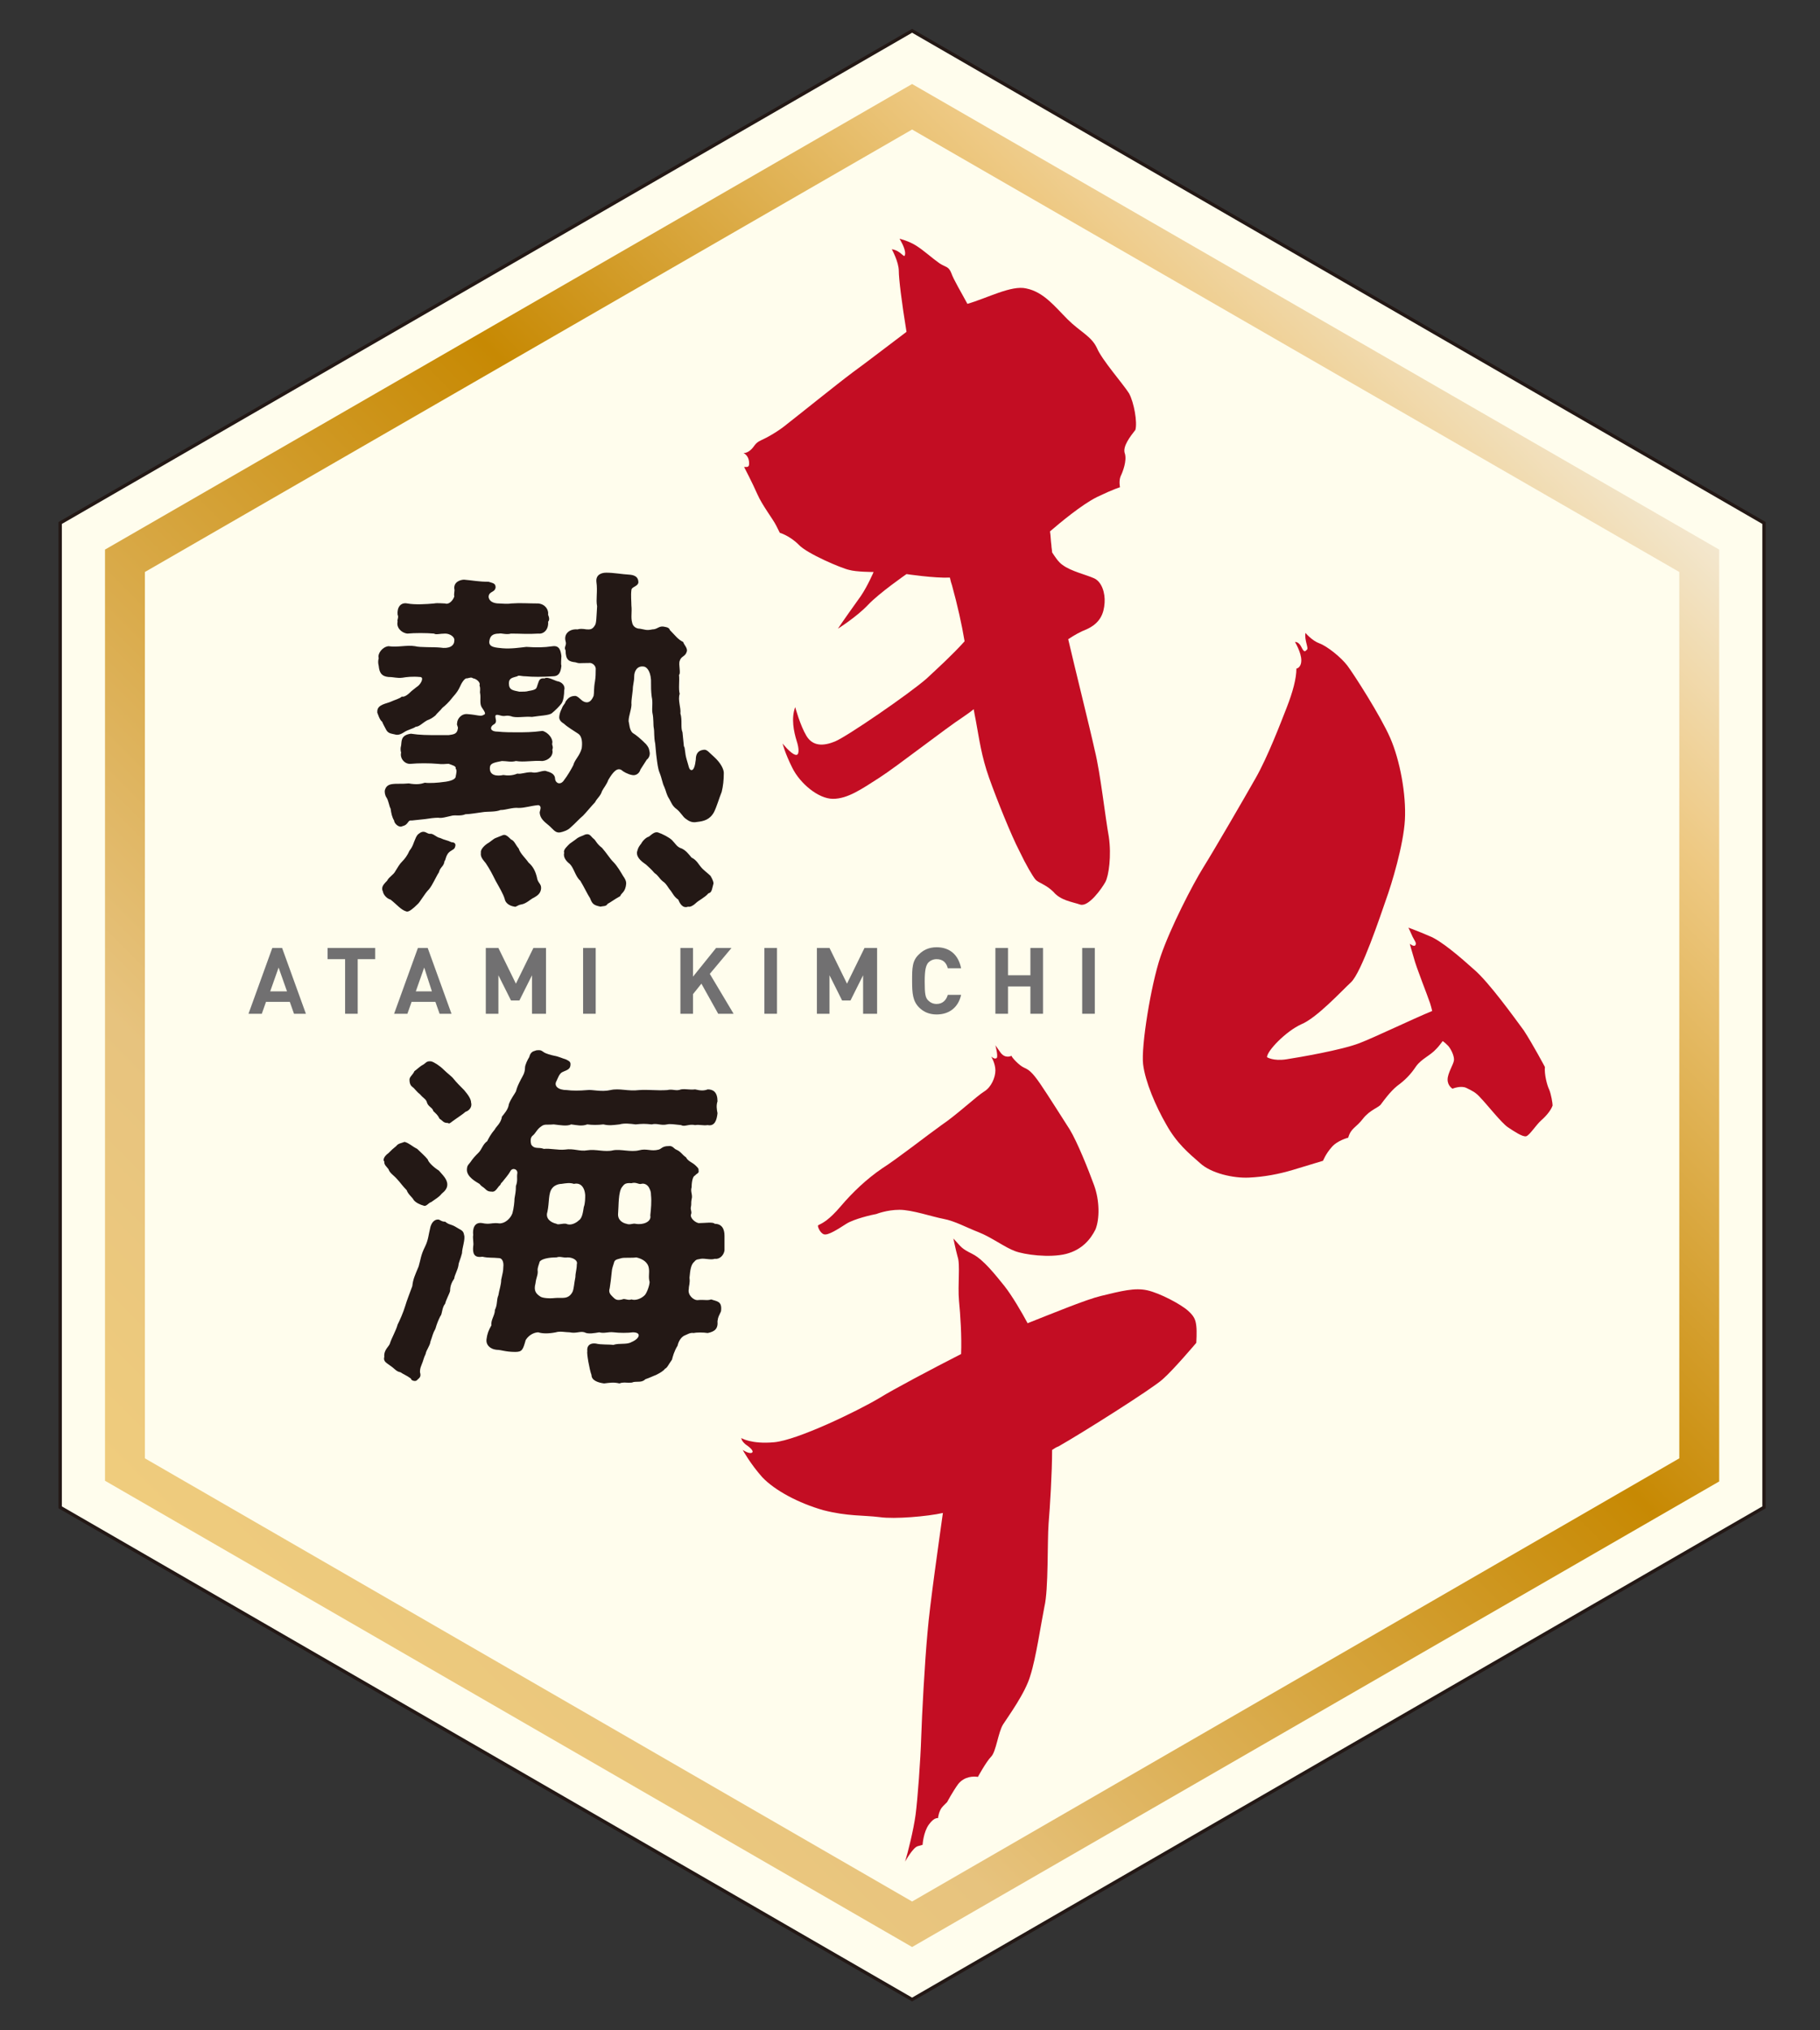 <?xml version="1.0" encoding="utf-8"?>
<!-- Generator: Adobe Illustrator 25.4.8, SVG Export Plug-In . SVG Version: 6.00 Build 0)  -->
<svg version="1.1" id="レイヤー_1" xmlns="http://www.w3.org/2000/svg" xmlns:xlink="http://www.w3.org/1999/xlink" x="0px"
	 y="0px" viewBox="0 0 260 290" style="enable-background:new 0 0 260 290;" xml:space="preserve">
<rect x="0" y="0" width="260" height="290" fill="#333333" stroke="none"/>
<style type="text/css">
	.st0{fill:#FFFDED;stroke:#231815;stroke-width:0.474;stroke-miterlimit:10;}
	.st1{fill:#C30D23;}
	.st2{fill:#717071;}
	.st3{fill:#231815;}
	.st4{fill:url(#SVGID_1_);}
</style>
<g>
	<polygon class="st0" points="8.6,74.7 8.6,215.3 130.3,285.6 252,215.3 252,74.7 130.3,4.4 	"/>
	<g>
		<path class="st1" d="M161.3,56.2c-0.8-1.3-3.9-4.8-4.6-6.5c-0.8-1.7-2.4-2.3-4.2-4.1c-1.8-1.8-3.4-3.9-5.9-4.4
			c-2.1-0.5-5.6,1.4-8.4,2.2c-0.8-1.5-2-3.5-2.3-4.4c-0.4-1-0.8-0.8-1.7-1.4c-1-0.7-2.2-1.8-3.3-2.5c-1.1-0.7-2.4-1-2.4-1
			s0.9,1.4,0.8,2.2c-0.1,0.8-0.5-0.5-1.9-0.7c0,0,1,1.8,1,3.1c0,1.1,0.4,4.4,1.1,8.7c-2,1.5-5.9,4.5-7.7,5.8
			c-2.4,1.8-8.1,6.4-9.4,7.4c-1.2,1-2.8,1.9-3.7,2.3c-0.9,0.4-0.9,0.9-1.5,1.4c-0.6,0.5-1,0.4-1,0.4s0.7,0.3,0.8,1.2
			c0.1,0.9-0.2,0.8-0.7,0.8c0,0,1.2,2.3,1.9,3.9c0.7,1.6,2.2,3.5,2.7,4.5c0.5,1,0.5,1,0.5,1s1.4,0.4,2.7,1.7
			c1.2,1.3,6.2,3.4,7.2,3.6c1,0.3,3.5,0.3,3.5,0.3s-0.8,1.9-1.8,3.4c-1,1.4-2.5,3.5-3.3,4.7c0,0,2.7-1.7,4.3-3.4
			c1.6-1.7,5.5-4.4,5.5-4.4s4,0.6,6.2,0.5c0.1,0.5,0.2,0.8,0.3,1.1c0.8,2.9,1.4,5.6,1.8,8c-1.8,2-3.8,3.8-5.4,5.3
			c-2.5,2.2-11.4,8.3-13.1,9c-1.7,0.7-3.2,0.7-4.1-0.8c-0.9-1.5-1.6-4.1-1.6-4.1c-0.6,1.6-0.2,3.5,0.2,4.8c0.4,1.2,0.4,2.2-0.2,2
			c-0.7-0.2-1.8-1.6-1.8-1.6s0.3,1.3,1.4,3.5c1.1,2.2,3.7,4.4,5.8,4.4c2.1,0,4.1-1.4,6.6-3c2.5-1.6,9.4-7,12-8.7
			c0.4-0.3,0.9-0.6,1.5-1.1c0.1,0.6,0.2,1.1,0.3,1.6c0.5,2.7,0.8,5.1,1.9,8.2c1.1,3.1,3.2,8.3,4.3,10.4c1,2.1,1.9,3.6,2.3,4.1
			c0.4,0.5,1.5,0.7,2.6,1.8c1,1.2,2.6,1.4,3.8,1.8c1.2,0.4,3.1-2.3,3.6-3.2c0.5-0.9,0.9-3.8,0.5-6.5c-0.5-2.7-1.2-9.1-2-12.3
			c-0.7-3.2-2.9-12-3.8-15.9c0.9-0.6,1.8-1.1,2.6-1.4c2-0.9,2.5-2.3,2.6-3.8c0.1-1.4-0.4-3-1.5-3.5c-1.1-0.5-3.3-1-4.5-1.9
			c-0.6-0.4-1.1-1.2-1.5-1.8c0-0.3-0.1-0.7-0.1-1c-0.1-0.7-0.1-1.4-0.2-2c1.4-1.2,4.5-3.8,6.7-4.9c2.5-1.2,3.3-1.4,3.3-1.4
			s-0.2-0.9,0.1-1.6c0.3-0.6,0.9-2.2,0.6-3.2c-0.4-1,0.8-2.5,1.5-3.4C162.5,60.3,162,57.5,161.3,56.2z"/>
		<path class="st1" d="M221.3,155.6c-0.3-0.6-0.7-2.2-0.6-3.2c0,0-1.7-3.2-3-5.2c-1.4-1.9-5-6.9-7.1-8.7c-2-1.8-4.8-4.2-6.4-4.8
			c-1.6-0.7-3-1.2-3-1.2s0.3,0.6,0.6,1.3c0.3,0.6,0.6,0.9,0.4,1.2c-0.2,0.3-0.8-0.2-0.8-0.2s0.2,0.8,0.6,2.1
			c0.3,1.2,1.9,5.2,2.3,6.4c0.1,0.3,0.2,0.7,0.3,1.1c-2.9,1.2-8.3,3.8-10.4,4.6c-2.6,1-8.5,2-10.4,2.3c-1.9,0.3-2.8-0.3-2.8-0.3
			c0-0.9,2.7-3.7,4.9-4.7c2.2-0.9,5.7-4.7,7.1-6c1.5-1.4,4.2-9.5,5-11.8c0.8-2.2,2.5-7.8,2.7-11.4c0.2-3.6-0.7-8.5-2.1-11.7
			c-1.4-3.2-5.2-9.1-6.1-10.3c-0.9-1.2-2.9-2.8-4-3.2c-1.1-0.4-2-1.5-2-1.5c-0.2,1,0.5,2.2,0.2,2.4c-0.3,0.3-0.4,0.4-0.8-0.4
			c-0.4-0.8-0.9-0.7-0.9-0.7s0.9,1.5,0.9,2.6c0,1.1-0.7,1.2-0.7,1.2c0,1.4-0.5,3.3-1.4,5.6c-0.9,2.3-2.7,7-4.4,10
			c-1.7,3-6,10.4-7.5,12.8c-1.5,2.4-4.7,8.6-6.1,12.7c-1.4,4.1-2.8,12.9-2.5,15.4c0.3,2.5,1.8,6,3.3,8.6c1.5,2.7,3.2,4.1,4.8,5.5
			c1.6,1.5,4.8,2.2,7,2.1c2.2-0.1,4.3-0.5,6.3-1.1c2-0.6,4.3-1.3,4.3-1.3s0.4-1,1.2-1.9c0.8-1,2.4-1.4,2.4-1.4
			c0.4-1.4,1.1-1.4,2.1-2.7c1-1.3,2.3-1.6,2.6-2.1c0.3-0.4,1.3-1.8,2.3-2.6c1.1-0.8,1.9-1.6,2.7-2.8c0.8-1.1,2-1.5,2.9-2.5
			c0.3-0.3,0.6-0.7,0.9-1.1c0.3,0.2,0.6,0.5,0.8,0.7c0.5,0.6,0.9,1.6,0.8,2.1c-0.1,0.6-0.9,1.8-0.9,2.7c0,0.9,0.7,1.3,0.7,1.3
			s1.2-0.5,2-0.1c0.8,0.4,1.3,0.6,2,1.4c0.8,0.8,3,3.6,3.9,4.2c0.9,0.6,2.1,1.4,2.6,1.3c0.5-0.1,1.4-1.6,2.2-2.3
			c0.8-0.7,1.4-1.5,1.6-2.1C221.8,157.6,221.6,156.3,221.3,155.6z"/>
		<g>
			<path class="st1" d="M117.7,176.3c0.6,0.2,2.1-0.8,3.2-1.5c1.1-0.7,3.7-1.3,4.3-1.4c0,0,1.5-0.6,3.3-0.6c1.8,0,4.7,1,6.3,1.3
				c1.6,0.3,3.2,1.2,5,1.9c1.8,0.7,3.8,2.2,5.2,2.7c1.3,0.5,4.9,1,7.3,0.4c2.3-0.6,3.5-2.1,4.2-3.5c0.6-1.5,0.6-4.1-0.2-6.3
				c-0.8-2.2-2.4-6.2-3.5-8c-1.1-1.7-3.1-4.9-4.2-6.5c-1.1-1.6-1.6-2-2.3-2.3c-0.7-0.3-1.8-1.5-1.8-1.7c0,0-0.9,0.5-1.6-0.5
				c-0.7-1-0.7-1-0.7-1s0.4,1.5,0.2,1.8c-0.3,0.3-0.8-0.2-0.8-0.2s0.6,1,0.6,2c0,1-0.6,2.4-1.6,3c-1,0.6-4,3.4-6.1,4.8
				c-2.1,1.5-6.3,4.8-8.5,6.2c-2.2,1.5-4.2,3.4-5.9,5.4c-1.7,2-2.6,2.4-3.2,2.7C116.7,175,117.1,176.1,117.7,176.3z"/>
			<path class="st1" d="M170.9,189.4c-0.1-0.9-0.3-1.4-1.2-2.2c-1-0.9-4-2.5-5.8-2.9c-1.8-0.4-3.7,0.1-6.6,0.8
				c-2.1,0.5-6.7,2.4-10.5,3.9c-0.8-1.5-2.2-3.9-3.3-5.3c-1.3-1.6-3-3.8-4.6-4.6c-1.6-0.8-1.5-0.9-2.7-2.2c0,0,0.3,1.5,0.6,2.6
				c0.4,1.1,0,4,0.2,6.3c0.2,2,0.4,5.1,0.3,7.6c-4.3,2.2-9.6,5-11.7,6.3c-3.2,1.9-11.7,6-15,6.3c-3.3,0.3-4.7-0.6-4.7-0.6
				s0,0.4,0.6,0.9c0.6,0.4,1.3,1,0.9,1.2c-0.4,0.2-1.3-0.4-1.3-0.4s1.1,2,2.8,3.9c1.8,1.9,5.2,3.7,8.7,4.7c3.5,0.9,5.7,0.7,8.1,1
				c2.1,0.3,6.8-0.1,9-0.6c-0.5,3.6-1.9,13.3-2.2,17.1c-0.4,4.3-0.8,11.8-0.9,15c-0.1,3.2-0.5,8.7-0.8,11c-0.3,2.2-1.1,5.4-1.5,6.7
				c0,0,1.1-2,1.8-2.2c0.7-0.2,0.7-0.2,0.7-0.2s0.1-1.8,0.9-2.9c0.8-1.1,1.3-0.9,1.3-0.9s0.1-1.1,0.7-1.7c0.6-0.6,0.6-0.6,0.6-0.6
				s0.8-1.5,1.6-2.6c0.9-1.1,2.2-1.1,2.8-1c0,0,1.2-2.2,1.9-2.9c0.7-0.7,1-3.5,1.7-4.6c0.7-1.1,3.2-4.5,3.9-7c0.8-2.5,1.5-7.3,2-9.8
				c0.6-2.5,0.4-9.3,0.6-11.9c0.2-2.4,0.5-7.2,0.5-10.5c0.3-0.2,0.6-0.4,0.9-0.5c3.2-1.8,13.5-8.3,14.9-9.6c1.5-1.3,4.8-5.2,4.8-5.2
				S171,190.2,170.9,189.4z"/>
		</g>
	</g>
	<g>
		<path class="st2" d="M42,144.8l-0.6-1.7h-3.4l-0.6,1.7h-1.9l3.4-9.4h1.4l3.4,9.4H42z M39.8,138.2l-1.2,3.4H41L39.8,138.2z"/>
		<path class="st2" d="M51.1,137v7.8h-1.8V137h-2.5v-1.6h6.8v1.6H51.1z"/>
		<path class="st2" d="M62.8,144.8l-0.6-1.7h-3.4l-0.6,1.7h-1.9l3.4-9.4h1.4l3.4,9.4H62.8z M60.6,138.2l-1.2,3.4h2.3L60.6,138.2z"/>
		<path class="st2" d="M76,144.8v-5.5l-1.8,3.6h-1.2l-1.8-3.6v5.5h-1.8v-9.4h1.8l2.5,5.1l2.5-5.1h1.8v9.4H76z"/>
		<path class="st2" d="M83.3,144.8v-9.4h1.8v9.4H83.3z"/>
		<path class="st2" d="M102.6,144.8l-2.4-4.3l-1.2,1.5v2.8h-1.8v-9.4h1.8v4.1l3.3-4.1h2.2l-3.1,3.7l3.4,5.7H102.6z"/>
		<path class="st2" d="M109.2,144.8v-9.4h1.8v9.4H109.2z"/>
		<path class="st2" d="M123.3,144.8v-5.5l-1.8,3.6h-1.2l-1.8-3.6v5.5h-1.8v-9.4h1.8l2.5,5.1l2.5-5.1h1.8v9.4H123.3z"/>
		<path class="st2" d="M133.8,144.9c-1.1,0-1.9-0.4-2.5-1c-0.9-0.9-1-2-1-3.8s0-2.9,1-3.8c0.6-0.6,1.4-1,2.5-1c1.8,0,3.1,1,3.5,3
			h-1.9c-0.2-0.8-0.7-1.3-1.6-1.3c-0.5,0-0.9,0.2-1.2,0.5c-0.3,0.4-0.5,0.9-0.5,2.7s0.1,2.3,0.5,2.7c0.3,0.3,0.7,0.5,1.2,0.5
			c0.9,0,1.4-0.6,1.6-1.3h1.9C136.9,143.9,135.6,144.9,133.8,144.9z"/>
		<path class="st2" d="M147.2,144.8v-3.9H144v3.9h-1.8v-9.4h1.8v3.9h3.2v-3.9h1.8v9.4H147.2z"/>
		<path class="st2" d="M154.6,144.8v-9.4h1.8v9.4H154.6z"/>
	</g>
	<g>
		<path class="st3" d="M103.4,110.4c0,1-0.1,1.9-0.3,2.7c-0.4,1-0.7,2.1-1.1,2.9c-0.6,1.1-1.5,1.3-2.4,1.4c-0.9,0.2-1.4-0.3-1.7-0.5
			c-0.3-0.2-0.7-0.9-1.2-1.3c-0.7-0.5-0.8-1-1.1-1.5c-0.4-0.6-0.4-1-0.7-1.7c-0.3-0.6-0.3-1.1-0.7-2.1c-0.2-0.5-0.3-1.3-0.4-2.1
			c-0.1-0.7-0.1-1.1-0.2-2c-0.2-0.9-0.1-1.7-0.2-2.2c-0.1-0.5,0-1.3-0.2-2.2c-0.1-0.7,0.1-1.4-0.1-2.3c-0.1-0.8-0.1-1.3-0.1-2.4
			c-0.1-1.4-0.7-1.9-1.1-1.9c-0.9-0.1-1.3,0.7-1.3,1.4c0,0.8-0.2,1.2-0.2,1.9c-0.1,0.9-0.2,1.5-0.2,1.9c0.1,0.7-0.4,1.8-0.4,2.6
			c0.1,0.3,0.1,1.3,0.6,1.7c0.5,0.3,1.1,0.8,1.9,1.6c0.4,0.5,0.4,0.6,0.5,1.1c0.1,0.4-0.1,0.9-0.4,1.1l-0.9,1.4
			c-0.2,0.7-0.8,0.9-1.2,0.8c-0.6-0.1-1.3-0.5-1.5-0.7c-0.6-0.4-1.2,0.2-1.9,1.4c-0.2,0.6-0.7,1.2-0.9,1.6c-0.2,0.7-0.7,1-1,1.6
			c-0.4,0.4-1.3,1.5-1.7,1.9c-0.6,0.5-1.1,1.1-1.8,1.7c-0.4,0.4-1,0.6-1.5,0.7c-0.7,0.1-1-0.5-1.6-1c-0.6-0.5-1.3-1-1.3-1.9
			c0.1-0.4,0.3-0.9-0.2-1c-1.1,0.1-1.9,0.4-2.8,0.4c-0.9-0.1-1.8,0.3-2.6,0.3c-0.7,0.3-1.9,0.2-2.5,0.3c-0.8,0.1-1.9,0.3-2.5,0.3
			c-0.7,0.3-1.4,0.1-1.9,0.2c-0.9,0.2-1.5,0.4-2,0.3c-0.5,0-1.3,0.1-1.9,0.2c-0.8,0.1-1.1,0.1-1.9,0.2c-0.6-0.1-0.4,0.6-1.3,0.8
			c-0.5,0.3-1.2-0.4-1.2-0.8c-0.3-0.5-0.4-1-0.5-1.7c-0.2-0.3-0.3-1.2-0.6-1.6c-0.2-0.3-0.3-0.8-0.2-1.1c0.1-0.3,0.3-0.7,1-0.8
			c0.7-0.1,1.4,0,2.4-0.1c1.1,0.2,1.7,0.1,2.3-0.1c0.6,0.1,2,0,2.6-0.1c1.1-0.1,1.8-0.4,1.8-0.8c0.1-0.5,0.2-0.9,0-1.1
			c0.1-0.4-0.5-0.5-1-0.7c-0.4,0-0.9,0.1-1.6,0c-1.1-0.1-2.8-0.1-3.8,0c-0.9,0.1-1.6-0.8-1.4-1.6c-0.1-0.3-0.1-0.7,0-1
			c0.1-0.6-0.1-1.5,1.4-1.7c1.3,0.2,2.4,0.2,3.8,0.2h1.6c0.6-0.1,1.2-0.1,1.3-0.9c0.1-0.3-0.2-0.5-0.1-0.8c0-0.6,0.6-1.4,1.5-1.3
			c1.4,0.1,1.9,0.4,2.3,0.1c0.4-0.1,0.1-0.5-0.3-1.1c-0.3-0.5-0.1-1.3-0.2-1.9c-0.1-0.4,0.1-0.6-0.1-1.2c0.2-0.5-0.6-1-0.9-1
			c-0.3-0.2-0.4-0.1-0.9,0c-0.3-0.1-0.8,0.7-1,1.2c-0.4,0.9-1,1.4-1.2,1.7c-0.3,0.4-0.9,1-1.3,1.3c-0.3,0.4-0.8,0.8-1,1.1
			c-0.5,0.4-0.7,0.5-1.2,0.7c-0.7,0.4-1.1,0.9-1.6,0.9c-0.4,0.3-1.1,0.4-1.7,0.8c-0.6,0.4-1,0.4-1.3,0.3c-0.4-0.1-0.9-0.1-1.2-0.6
			c-0.2-0.4-0.5-0.9-0.6-1.2c-0.4-0.3-0.6-1.1-0.7-1.3v-0.2c0-1,1.4-1.1,2-1.4c0.4-0.2,1.2-0.4,1.5-0.7c0.4,0.1,0.9-0.3,1.4-0.8
			c0.4-0.3,0.6-0.5,0.9-0.7c0.5-0.4,0.9-1.3,0.3-1.3c-1.1-0.1-1.9,0-2.5,0.1c-0.8,0.1-1.2-0.1-2-0.1c-1-0.1-1.3-0.6-1.4-1.6
			c-0.1-0.4-0.1-0.7,0-1.1c-0.2-0.6,0.5-1.6,1.4-1.7c1.3,0.2,2.6-0.2,3.8,0c0.7,0.2,2.6,0.1,3.6,0.2c1.2,0.2,2-0.2,2-1
			c0.1-0.5-0.6-1-1.3-1c-0.8,0-1.3,0.2-1.6,0c-1.1-0.1-2.8-0.1-3.8,0c-0.9-0.1-1.6-0.9-1.4-1.7c-0.1-0.3,0.2-0.6,0-1
			c-0.1-1,0.4-1.8,1.4-1.6c1.1,0.2,2.7,0.1,3.8,0c0.5-0.1,1.2,0,1.6,0c0.5,0.2,1.1-0.4,1.3-1c-0.1-0.4,0.1-0.8,0-1.1
			c-0.1-1,0.9-1.3,1.4-1.3c1.2,0.1,2.1,0.3,3.5,0.3c0.6,0.2,1,0.2,1,0.8c-0.1,0.8-1,0.5-1,1.4c0.1,0.6,0.7,0.9,1.5,0.9
			c0.3,0,1.2,0.1,1.7,0c1.4-0.1,2.4,0,3.9,0c1,0.1,1.5,0.9,1.4,1.6c0.2,0.5,0.2,0.8,0,1c0.1,1.1-0.6,1.8-1.4,1.7
			c-1.5,0.1-2.5,0-3.9,0c-0.7,0.2-1.4-0.1-1.7,0c-1,0-1.3,0.4-1.4,1.1c-0.1,0.9,1,0.9,1.9,1c1.2,0.1,2.5-0.1,3.4-0.2
			c1.5,0.1,2.4,0.1,3.8-0.1c0.9-0.1,1.1,0.6,1.2,1.4c0,0.4-0.1,1.1,0,1.4c-0.1,1-0.4,1.5-1.2,1.5c-1.5,0.1-2.9,0.1-3.9,0
			c-0.7,0-1-0.2-1.2,0c-0.6,0.2-1.2,0.2-1.2,1c0,1,0.6,1,1.5,1.2c0.6,0,1,0,1.3-0.1c1.3-0.2,1.1-0.4,1.3-0.9c0.2-0.5,0.2-1,1-0.9
			c0.4-0.3,1.4,0.3,1.8,0.4c0.7,0.1,1.2,0.7,1,1.3c0,0.6-0.1,1.5-0.4,1.9c-0.3,0.4-0.9,1-1.4,1.4c-0.5,0.3-1.5,0.3-2.8,0.5
			c-1.1-0.1-2.3,0.2-3-0.1c-0.8-0.2-0.8,0.1-1.5-0.1c-0.7-0.2-0.8-0.1-0.7,0.4c0.1,0.4,0.1,0.7-0.3,0.9c-0.5,0.3-0.6,1,0.6,1
			c0.9,0.1,2,0.1,2.6,0.1c1.3,0,2.3,0,3.8-0.2c0.8,0.2,1.5,1.1,1.4,1.7c-0.1,0.4,0.2,0.5,0,1c0.2,0.8-0.5,1.5-1.4,1.6
			c-1.5-0.1-2.6,0.2-3.8,0c-0.7,0.2-1.3,0-2,0c-1,0.2-1.6,0.3-1.7,0.8c-0.2,1.3,1,1.4,1.9,1.2c0.6,0.1,1.3,0.1,2-0.2
			c0.6,0.1,1.1-0.2,2-0.2c0.8,0.2,1.3-0.2,2-0.2c0.7,0.2,1.4,0.4,1.4,1.2c0.1,0.6,0.8,0.9,1.3,0.1c0.4-0.5,1-1.5,1.3-2.1
			c0.2-0.8,0.9-1.3,1.2-2.4c0.1-0.7,0.1-1.7-0.5-2.1c-0.6-0.4-1.6-1-2-1.4c-0.3-0.2-0.8-0.5-0.7-1.1c0.1-0.7,0.3-0.9,0.4-1.2
			c0.2-0.5,0.4-0.5,0.5-0.9c0.3-0.4,0.6-0.8,1.4-0.8c0.4,0.1,0.5,0.3,1,0.7c0.6,0.4,1.2,0.3,1.6-0.7c0.1-0.5,0-1,0.2-2.1
			c0.1-0.6,0.1-1.2,0.1-1.6c0.1-0.6-0.5-1.1-1-1c-1.4,0-1.3,0.1-1.9-0.1c-0.9-0.1-1.4-0.3-1.4-1.7c-0.3-0.5,0.2-0.7,0-1.3
			c-0.3-1.1,0.6-1.8,1.7-1.7c0.3-0.1,0.7-0.1,1.3,0c0.4,0,0.8,0.1,1.2-0.6c0.2-0.3,0.2-1.1,0.3-2.7c-0.2-1,0.1-2.1-0.1-3.5
			c-0.1-1,0.7-1.3,1.4-1.3c1.1,0,2,0.2,3.5,0.3c0.7,0.1,1.1,0.4,1.1,1.1c-0.1,0.6-1,0.6-1,1.1c-0.1,0.7,0,1.6,0,2.2
			c0.1,0.9-0.1,1.7,0.1,2.4c0.1,0.6,0.6,0.9,1.1,0.9c0.7,0.1,0.9,0.3,1.8,0.1c0.7,0,0.9-0.5,1.6-0.4c0.6,0.1,0.8,0.2,0.9,0.5
			c0.8,0.8,1.1,1.3,1.9,1.7c0.1,0.4,0.7,0.9,0.5,1.4c-0.2,0.7-0.8,0.6-1,1.3c-0.2,0.5,0.2,1.8-0.1,2c0.1,0.8-0.1,2,0.1,2.7
			c-0.3,0.9,0.2,2,0.1,2.8c0.3,1,0,2,0.3,2.7l0.2,2c0.2,0.2,0.1,0.9,0.4,1.9c0.3,0.9,0.3,1.5,0.7,1.5c0.3,0,0.5-0.6,0.6-1.5
			c0-0.8,0.3-1.3,1.1-1.4c0.5-0.1,0.8,0.4,1.5,1C103,109,103.4,109.9,103.4,110.4z M65,121c-0.1,0.4-0.6,0.4-1,0.9
			c-0.4,0.6-0.3,0.9-0.5,1.1c-0.1,0.8-0.6,0.8-0.8,1.6c-0.4,0.6-0.9,1.8-1.4,2.4c-0.7,0.7-1.3,1.9-1.7,2.2c-0.5,0.5-1.1,1-1.4,1
			h-0.1c-0.8-0.2-1.4-1-2.3-1.7c-0.7-0.2-1.1-0.9-1.1-1.2c-0.1-0.1-0.1-0.3-0.1-0.4c0-0.4,0.4-0.8,0.7-1.1c0.3-0.6,0.9-0.8,1.2-1.4
			c0.4-0.6,0.5-0.9,1-1.4c0.3-0.3,0.7-0.8,1-1.5c0.5-0.6,0.6-1.2,0.8-1.6c0.2-0.5,0.3-0.7,0.8-1c0.6-0.3,0.9,0.2,1.3,0.2
			c0.5-0.1,0.9,0.5,1.5,0.6c0.6,0.3,1,0.3,1.6,0.6C64.9,120.3,65.2,120.5,65,121z M76.7,125.3c0.1,0.8,0.6,0.9,0.6,1.5
			c0,0.9-0.7,1.2-1,1.4c-0.5,0.2-1.1,0.9-1.9,1c-0.5,0.1-0.7,0.4-0.9,0.3c-0.7-0.1-1.3-0.5-1.4-1.1c-0.2-0.7-0.8-1.7-1.3-2.6
			c-0.5-1-0.8-1.6-1.4-2.5c-0.4-0.5-0.8-0.9-0.7-1.5c-0.1-0.5,0.6-1.1,0.9-1.3c0.4-0.2,0.9-0.7,1.2-0.8c0.3-0.1,0.7-0.3,1-0.4
			c0.4-0.2,0.8,0.2,1.2,0.6c0.5,0.2,0.6,0.7,1.1,1.3c0.2,0.7,1,1.4,1.4,2C76.2,123.8,76.5,124.5,76.7,125.3z M89.4,126.6
			c-0.2,0.9-0.6,0.9-0.8,1.4c-0.9,0.5-1.4,0.9-1.8,1.1c-0.2,0.4-0.7,0.3-1,0.4c-1-0.2-1.2-0.4-1.5-1.2c-0.4-0.6-0.8-1.5-1.4-2.5
			c-0.7-0.6-0.9-1.8-1.5-2.4c-0.4-0.3-1-0.9-0.8-1.6c-0.2-0.4,0.5-1,0.8-1.3c0.4-0.3,0.6-0.4,1.1-0.8c0.3-0.2,0.7-0.3,1.1-0.5
			c0.7-0.2,0.8,0.3,1.2,0.6c0.3,0.2,0.4,0.7,1.2,1.3c0.7,0.8,1.1,1.5,1.6,2c0.6,0.6,1.1,1.5,1.4,2C89.5,125.8,89.5,126.1,89.4,126.6
			z M101.5,125.1c0.3,0.5,0.5,1,0.4,1.2c-0.2,0.7-0.2,1.2-0.7,1.3c-0.5,0.6-1.4,1-1.8,1.4c-0.3,0.3-0.8,0.6-1.1,0.5
			c-0.8,0.3-1.2-0.5-1.4-1c-0.6-0.4-0.8-0.9-1.1-1.3c-0.3-0.3-0.6-1-1.1-1.3c-0.6-0.5-0.6-0.8-1.2-1.2c-0.5-0.6-0.9-0.9-1.2-1.2
			c-0.4-0.3-1.4-0.9-1.3-1.8c0.1-0.3,0.1-0.6,0.6-1.2c0.2-0.4,0.7-0.9,1.1-1c0.6-0.5,0.9-0.7,1.3-0.6c0.6,0.2,1.6,0.7,2,1.1
			c0.5,0.5,0.7,1,1.4,1.2c0.6,0.3,0.9,0.7,1.4,1.3c0.7,0.3,1.1,1.1,1.3,1.3C100.5,124.3,101.1,124.7,101.5,125.1z"/>
		<path class="st3" d="M54.9,166v-0.1c-0.1-0.1-0.1-0.2-0.1-0.2c0-0.4,0.4-0.8,0.7-1c0.5-0.5,0.6-0.6,1.1-1c0.3-0.4,0.7-0.4,1.2-0.6
			c0.7,0.2,1,0.6,1.8,1c0.5,0.5,1.1,1,1.5,1.5c0.1,0.4,0.8,1.1,1.6,1.6c0.5,0.6,1.2,1.2,1.2,2c0,0.5-0.3,0.9-0.8,1.3
			c-0.4,0.5-0.8,0.7-1.5,1.2c-0.4,0.1-0.7,0.7-1.1,0.5c-0.4-0.1-1.1-0.4-1.4-0.8c-0.2-0.4-0.8-0.8-1-1.4c-0.6-0.6-1-1.2-1.3-1.5
			c-0.6-0.7-1.1-0.9-1.3-1.5C55.2,166.6,54.9,166.4,54.9,166z M66,179c-0.2,0.8-0.5,1.4-0.5,1.7c-0.1,0.7-0.6,1.5-0.6,1.9
			c-0.4,0.6-0.6,1.1-0.6,1.8c-0.1,0.4-0.6,1.3-0.7,1.8c-0.5,0.6-0.4,1.5-0.7,1.8c-0.3,0.6-0.5,1.1-0.7,1.8c-0.4,0.7-0.4,1-0.7,1.8
			c-0.1,0.7-0.6,1.2-0.7,1.8c-0.3,0.6-0.3,0.9-0.6,1.6c-0.2,0.5-0.2,0.7-0.2,1c0.2,0.7-0.1,0.8-0.4,1.1c-0.2,0.3-0.9,0.1-0.9-0.2
			c-0.7-0.5-0.9-0.5-1.5-0.9c-0.6-0.1-0.8-0.5-1.4-0.9c-0.5-0.4-1.1-0.6-0.9-1.3c-0.1-1,0.7-1.5,0.8-1.9c0.2-0.7,0.9-1.9,1.1-2.7
			c0.3-0.6,0.8-1.7,1.1-2.7c0.2-0.7,0.6-1.7,1-2.8c0.1-1,0.4-1.6,0.9-2.8c0.3-1,0.3-1.6,0.9-2.8c0.5-1,0.5-1.7,0.8-2.9
			c0.1-0.3,0.4-1.1,1.2-1c0.4,0.2,0.5,0.3,0.9,0.3c0.6,0.5,0.8,0.3,1.6,0.8c0.6,0.4,1,0.4,1.1,1.1C66.5,177,66,178.3,66,179z
			 M58.5,154.2c0-0.4,0.5-0.7,0.7-1.2c0.3-0.2,0.8-0.7,1.2-0.9c0.4-0.2,0.5-0.6,1.2-0.5c0.4,0.1,1.2,0.6,1.8,1.2
			c0.5,0.5,1.2,1,1.4,1.3c0.4,0.5,1,1.1,1.5,1.6c0.6,0.7,1,1.3,1,1.8c0.2,0.7-0.4,1.2-0.8,1.3c-0.3,0.3-1.1,0.8-1.5,1.1
			c-0.6,0.4-0.8,0.7-1,0.5c-0.7,0-0.7-0.3-1.2-0.6c-0.3-0.6-0.5-0.7-0.9-1.1c-0.1-0.5-0.7-0.6-0.9-1.2c-0.1-0.5-0.5-0.6-1-1.2
			c-0.4-0.3-0.6-0.6-0.9-0.9C58.9,155.2,58.5,155.1,58.5,154.2z M102.5,188.7c0.1,1.1-0.4,1.5-1.4,1.7c-0.6-0.1-1.6-0.1-2,0
			c-0.5-0.1-0.9,0.2-1.4,0.4c-0.5,0.3-0.8,0.9-0.9,1.4c-0.5,0.8-0.7,1.6-0.8,2c-0.5,0.7-0.7,1.2-1,1.3c-0.2,0.3-0.7,0.6-1.3,0.9
			c-0.3,0.1-0.9,0.4-1.5,0.6c-0.5,0.5-1.1,0.3-1.7,0.4c-0.2,0.1-0.4,0.1-0.7,0.1c-0.4,0-0.8-0.1-1.3,0.1c-0.9-0.2-1.3-0.1-2.2,0
			c-0.8-0.1-1.8-0.4-1.8-1.2c-0.3-0.8-0.7-3.1-0.6-3.4c-0.1-0.8,0.4-1.2,1.2-1.1c0.8,0.2,1.9,0.1,2.5,0.2c0.9-0.3,1.9,0,2.6-0.4
			c1.2-0.5,1.5-1.4,0.2-1.4c-0.6,0.1-2,0.1-2.7,0c-0.9-0.1-1.3,0.2-2.1,0c-0.6,0.1-1.6,0.3-2.1,0c-0.6-0.2-1.2,0.2-2.1,0
			c-0.6,0-1.4-0.2-2,0c-1,0.2-1.9,0.2-2.5,0c-0.5,0-1.3,0.3-1.8,1.1c-0.4,1.4-0.5,1.7-1.5,1.7c-1.4,0-2-0.3-2.6-0.3
			c-1.1-0.1-1.6-0.8-1.5-1.5c0.1-0.8,0.3-1.3,0.7-2c-0.1-0.8,0.5-1.4,0.5-2.2c0.4-0.8,0.2-1.4,0.5-2.1c0.1-0.7,0.4-1.5,0.4-2.2
			c0.2-0.9,0.3-1.3,0.3-1.8c0.1-0.8-0.2-1.3-0.6-1.3c-1-0.1-1.5,0-2.4-0.2c-1.2,0.2-1.4-0.5-1.3-1.5c0.1-0.4-0.1-1.2,0-1.6
			c-0.1-0.8,0.1-1.9,1.3-1.7c0.9,0.2,1.3,0,1.9,0c0.4,0,0.6,0.1,0.9,0c0.5-0.1,1.2-0.6,1.5-1.4c0.2-0.7,0.3-1.7,0.3-2.1
			c0.1-0.7,0.2-0.9,0.2-1.8c0.3-0.8,0.1-1.2,0.2-1.8c0.1-0.6-0.7-0.9-1-0.3c-0.2,0.4-0.8,1.1-1.2,1.6c-0.2,0.1-0.1,0.3-0.4,0.5
			c-0.4,0.5-0.6,0.9-1.1,0.8c-0.5,0-0.7-0.2-0.9-0.4c-0.3-0.3-0.5-0.3-0.8-0.7c-0.5-0.3-1.8-1-1.8-2c0-0.7,0.3-0.8,0.5-1.1
			c0.4-0.6,0.7-0.9,1.2-1.4c0.4-0.4,0.6-1.2,1.2-1.6c0.2-0.4,0.5-1,1.1-1.7c0.1-0.3,0.9-0.9,1-1.8c0.3-0.4,0.9-1,1-1.8
			c0.3-0.8,0.8-1.4,1-1.8c0.2-0.7,0.3-0.9,0.7-1.7c0.2-0.4,0.6-0.9,0.6-1.7c0-0.4,0.4-1.2,0.6-1.5c0.1-0.4,0.3-0.8,0.8-0.9
			c0.2-0.1,0.4-0.1,0.6-0.1c0.3,0,0.4,0.1,0.7,0.3c0.3,0.2,1,0.4,1.5,0.5c0.6,0.1,1.2,0.4,1.6,0.5c0.4,0.2,0.7,0.3,0.7,0.7
			c0,0.7-0.4,0.8-1.1,1.1c-0.5,0.2-0.7,0.9-0.9,1.3c-0.4,0.7,0.2,1.3,1.5,1.3c0.7,0.1,1.8,0.1,2.9,0c0.7-0.1,2,0.3,3.3,0
			c1.3-0.3,2.5,0.2,4.1,0c1.3-0.1,2.5,0.1,4,0c0.9-0.2,1.2,0.2,2-0.1c0.7-0.1,1.2,0.1,2,0c0.8,0.2,1.3,0.2,1.8,0
			c0.8,0,1.4,0.4,1.4,1.7c-0.2,0.6-0.1,1.2,0,1.7c-0.1,1-0.4,1.9-1.4,1.7c-0.7,0.1-1.1-0.1-1.8,0c-0.9-0.2-1.5,0.3-2,0
			c-0.9-0.1-1.6-0.2-2-0.1c-0.9,0.2-1.4-0.2-2.2,0c-1-0.1-1.3-0.1-2.3,0c-0.8-0.1-1.6-0.2-2.3,0c-0.9,0.1-1.5,0.2-2.3,0
			c-0.8,0.1-1.6,0.1-2.3,0c-0.8,0.3-1.5,0.1-2.3,0c-0.6,0.3-1.6,0.1-2.5,0c-1,0.1-1.3-0.1-1.8,0.3c-0.6,0.4-0.8,1-1.2,1.3
			c-0.4,0.3-0.3,1-0.2,1.3c0.5,0.7,1,0.3,1.8,0.6c0.9-0.1,2,0.2,3,0.1c1.3-0.2,2.1,0.3,3.2,0.1c1.2-0.2,2.5,0.3,3.7,0
			c1.1-0.2,2.5,0.3,3.7,0c1.1-0.3,1.7,0.2,2.8-0.1c0.4-0.1,0.5-0.5,1.4-0.5c0.6-0.1,0.8,0.4,1.1,0.5c0.7,0.3,0.8,0.7,1.4,1.1
			c0.3,0.6,0.9,0.7,1.4,1.2c0.4,0.4,0.4,0.4,0.4,0.7c0.1,0.4-0.3,0.4-0.5,0.7c-0.4,0.1-0.5,1.2-0.5,1.7c-0.2,0.6,0.2,1.1,0,1.7
			c-0.1,0.5,0,0.7-0.1,1.1c-0.1,0.4,0.2,0.7,0,1.1c-0.1,0.5,0.6,1.1,1.1,1.2c0.9,0,2.1-0.2,2.3,0.1c1,0,1.4,0.7,1.4,1.7v2.1
			c-0.1,0.7-0.7,1.3-1.4,1.2c-0.6,0.2-1.4-0.1-2,0c-0.3,0.1-0.6,0-0.9,0.4c-0.5,0.4-0.6,1.2-0.7,2.3c0.1,0.8-0.1,1.1-0.1,1.6
			c-0.2,0.9,0.7,1.6,1.2,1.6c1.1-0.1,1.4,0.1,2-0.1c0.8,0.3,1.6,0.2,1.4,1.7C102.7,188,102.6,188,102.5,188.7z M81.1,179.6
			c-0.7,0.1-1-0.2-1.6,0c-1.1,0-2.1,0.2-2.4,0.6c-0.1,0.4-0.3,0.8-0.3,1.2c0.1,0.7-0.2,1-0.3,1.9c-0.3,1.1,0.1,1.5,0.7,1.9
			c0.3,0.2,1.2,0.3,2.1,0.2c0.9-0.1,1.9,0.3,2.5-0.9c0.2-0.5,0.2-1.1,0.4-2.1c0-0.6,0.2-1.1,0.2-1.8C82.6,180,81.8,179.6,81.1,179.6
			z M82,169.1c-0.6-0.2-1.1-0.1-1.8,0c-0.4,0-1,0.2-1.3,0.6c-0.6,0.7-0.4,2-0.7,3.4c-0.3,0.9,0.4,1.5,1.3,1.7c0.2,0.2,0.9-0.1,1.4,0
			c0.6,0.3,1.4-0.1,1.8-0.5c0.5-0.3,0.6-1.3,0.7-1.9c0.2-0.5,0.2-1.3,0.2-1.7C83.5,169.4,82.8,168.9,82,169.1z M92.7,181.2
			c-0.1-0.9-0.9-1.4-1.8-1.6c-0.6,0.1-1.7,0-2.1,0.1c-0.7,0.2-1,0.2-1.1,0.7c-0.1,0.3-0.3,0.9-0.3,1.2c-0.1,1-0.2,1.8-0.3,2.4
			c-0.2,0.6,0.1,0.9,0.4,1.2c0.4,0.4,0.6,0.6,1.4,0.4c0.3-0.2,0.8,0.2,1.3,0c0.6,0.2,1.4-0.1,1.9-0.6c0.3-0.3,0.7-1.4,0.7-1.9
			C92.6,182.4,92.8,181.8,92.7,181.2z M92.7,169.6c-0.3-0.5-0.8-0.6-1.1-0.5c-0.4,0.1-0.7-0.3-1.4-0.1c-1-0.1-1.1,0.3-1.3,0.5
			c-0.6,0.7-0.5,2.7-0.6,3.8c-0.1,1,0.7,1.4,1.2,1.5c0.5,0.2,0.9-0.1,1.3,0c1.1,0.2,2.3-0.3,2.1-1.2c0.1-0.9,0.2-2,0.1-2.9
			C93,170.2,92.9,170,92.7,169.6z"/>
	</g>
	<linearGradient id="SVGID_1_" gradientUnits="userSpaceOnUse" x1="39.405" y1="235.901" x2="221.208" y2="54.099">
		<stop  offset="5.618000e-03" style="stop-color:#EFCC7D"/>
		<stop  offset="0.185" style="stop-color:#E7C37E"/>
		<stop  offset="0.596" style="stop-color:#C78903"/>
		<stop  offset="0.794" style="stop-color:#E3B75E"/>
		<stop  offset="0.871" style="stop-color:#EEC983"/>
		<stop  offset="1" style="stop-color:#F3E7CE"/>
	</linearGradient>
	<path class="st4" d="M130.3,278.1L15,211.5V78.5l115.3-66.5l115.3,66.5v133.1L130.3,278.1z M20.7,208.3l109.6,63.3l109.6-63.3V81.7
		L130.3,18.5L20.7,81.7V208.3z"/>
</g>
<g>
</g>
<g>
</g>
<g>
</g>
<g>
</g>
<g>
</g>
<g>
</g>
<g>
</g>
<g>
</g>
<g>
</g>
<g>
</g>
<g>
</g>
<g>
</g>
<g>
</g>
<g>
</g>
<g>
</g>
</svg>
